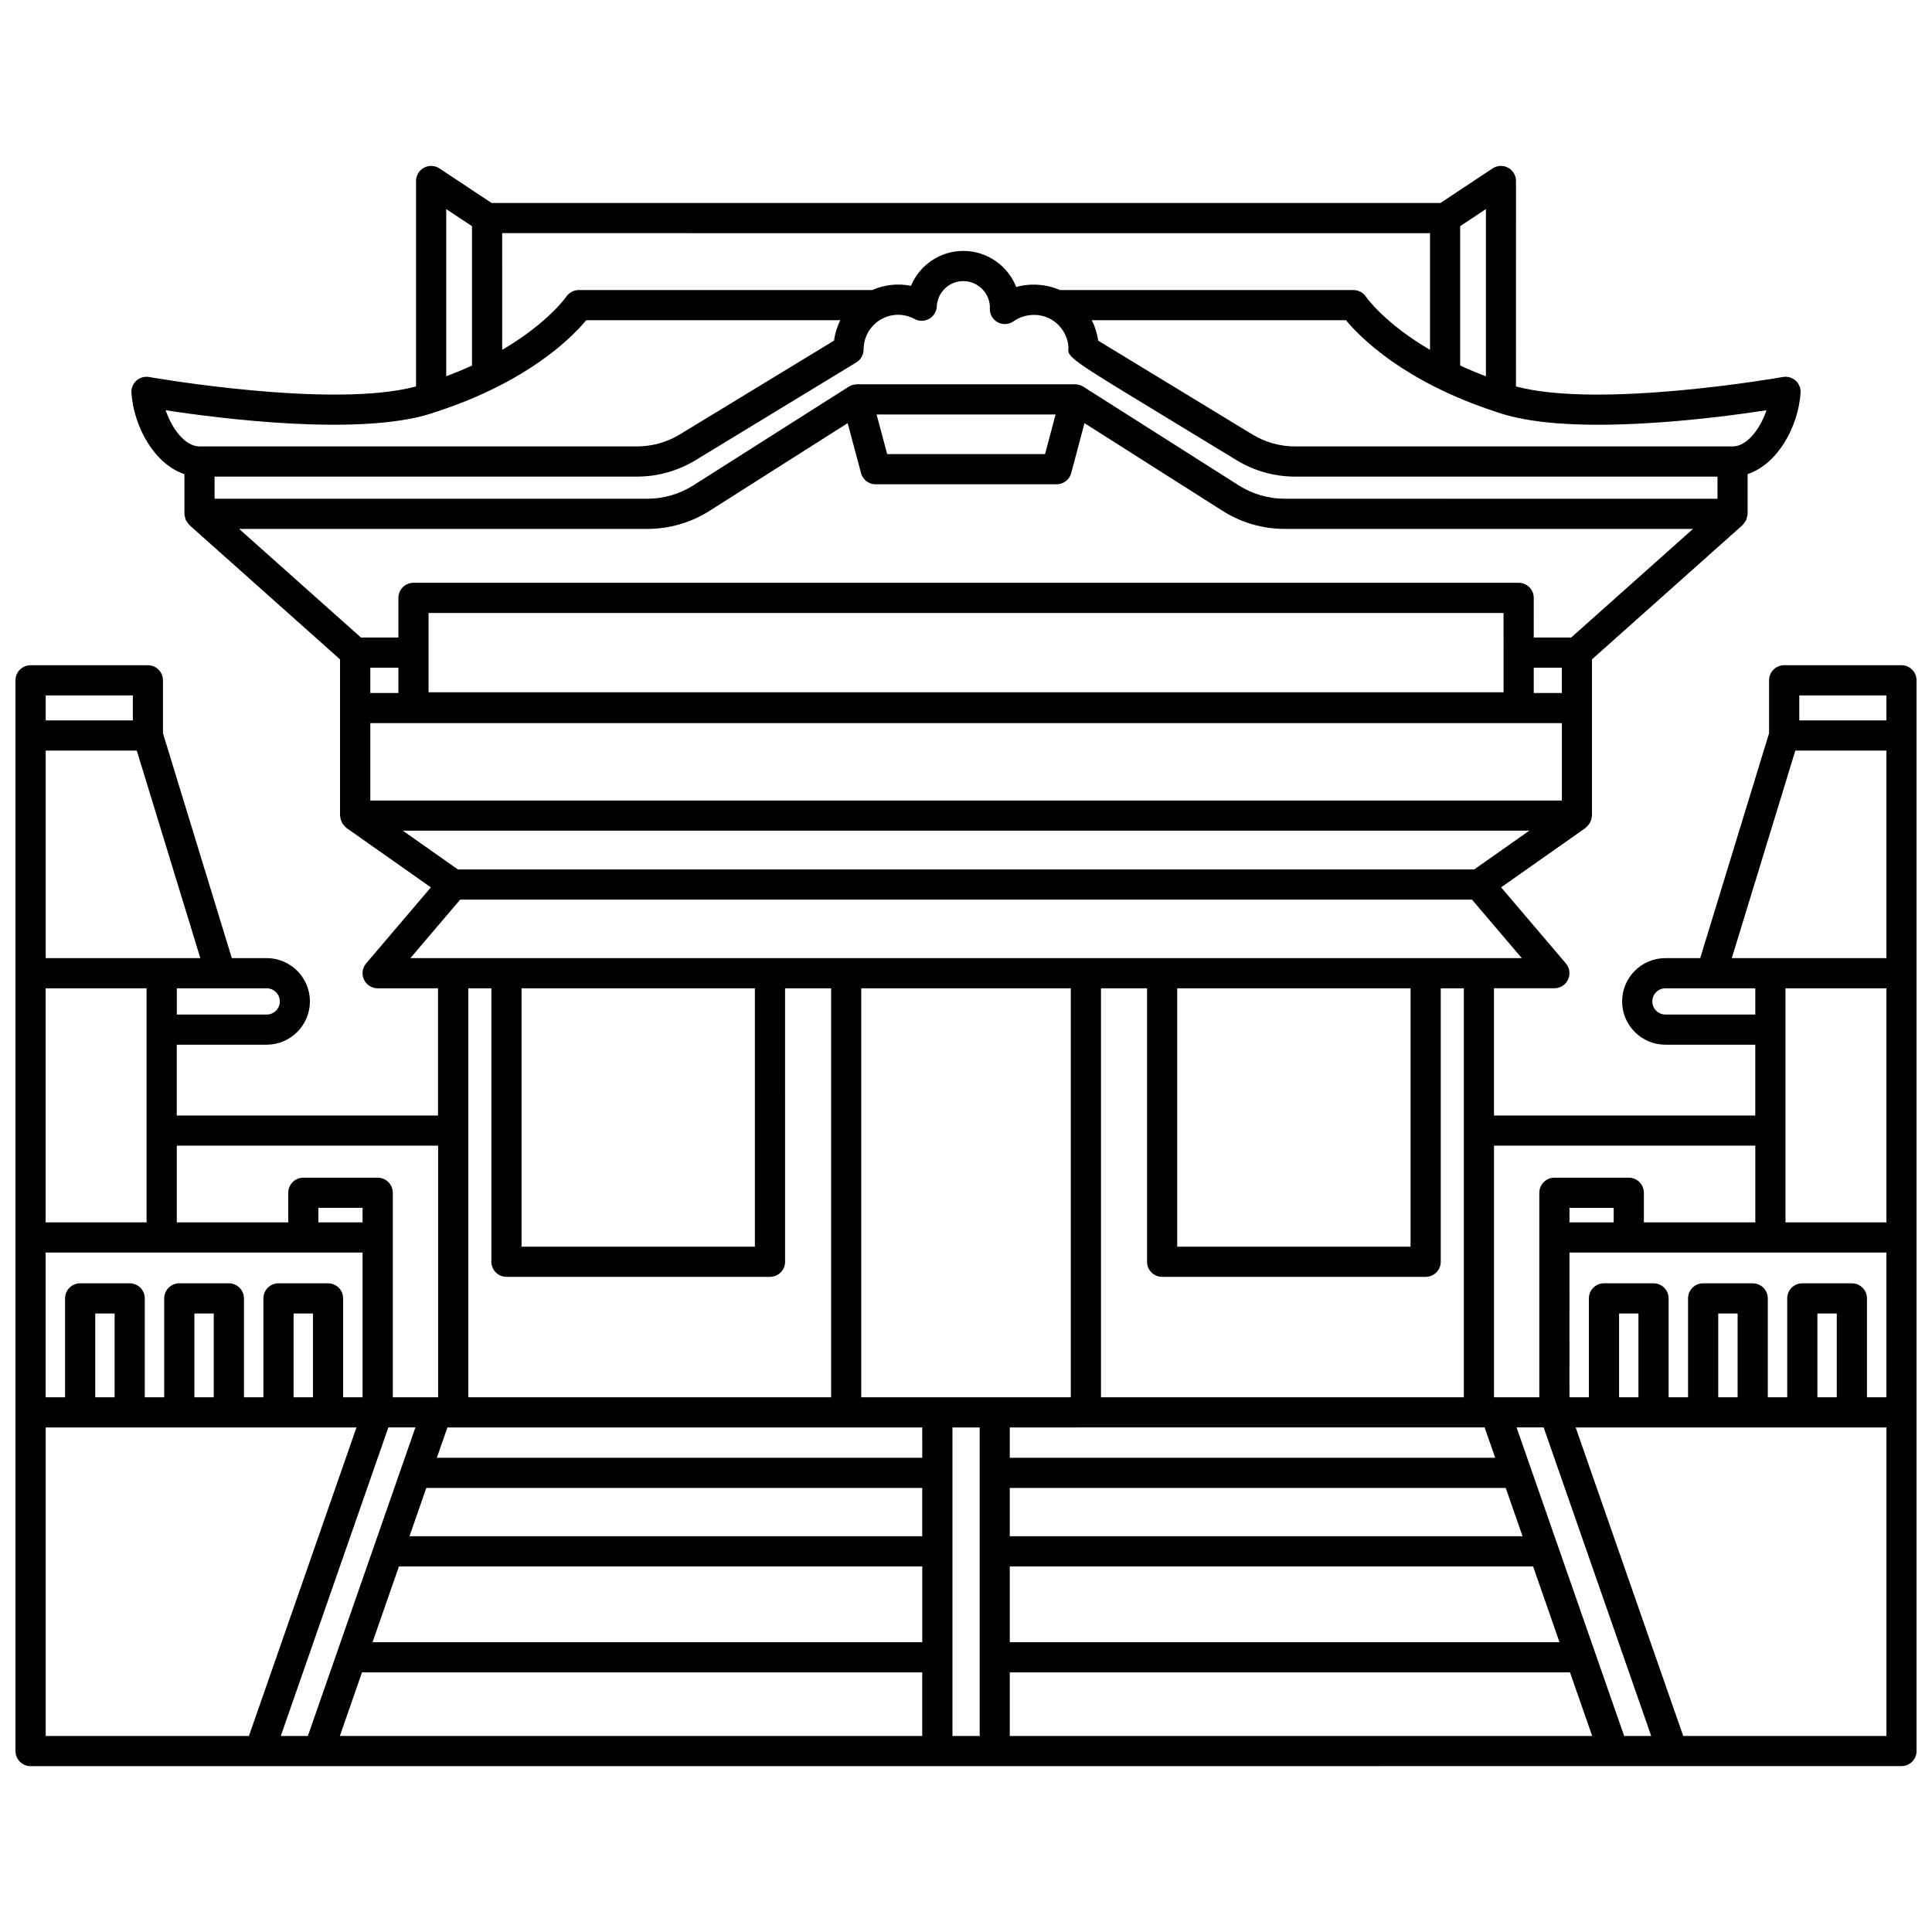 <?xml version="1.0" encoding="UTF-8"?>
<!-- Uploaded to: SVG Find, www.svgfind.com, Generator: SVG Find Mixer Tools -->
<svg width="800px" height="800px" version="1.1" viewBox="144 144 512 512" xmlns="http://www.w3.org/2000/svg">
 <defs>
  <clipPath id="a">
   <path d="m148.09 187h503.81v426h-503.81z"/>
  </clipPath>
 </defs>
 <g clip-path="url(#a)">
  <path d="m647.91 320.29h-31.09c-2.211 0-4 1.793-4 4v14.023l-18.246 59.598h-9.219c-6.328 0-11.477 5.144-11.477 11.477 0 6.324 5.144 11.473 11.477 11.473h23.812v18.758l-69.25-0.004v-33.711h16.008c1.559 0 2.977-0.906 3.629-2.324 0.652-1.414 0.426-3.082-0.582-4.266l-17.16-20.16 22.383-15.75c0.098-0.066 0.141-0.168 0.227-0.238 0.215-0.18 0.391-0.375 0.562-0.598 0.156-0.199 0.301-0.391 0.41-0.613 0.117-0.223 0.191-0.453 0.27-0.695 0.078-0.266 0.137-0.52 0.16-0.797 0.008-0.117 0.066-0.211 0.066-0.328v-41.398l39.91-35.582c0.027-0.023 0.039-0.062 0.066-0.09 0.219-0.207 0.371-0.469 0.539-0.719 0.125-0.184 0.281-0.348 0.367-0.547 0.094-0.199 0.109-0.43 0.164-0.648 0.074-0.293 0.168-0.57 0.176-0.871 0-0.039 0.02-0.07 0.02-0.109v-10.531c7.809-2.566 13.391-12.309 14.039-21.512 0.09-1.23-0.398-2.43-1.312-3.254-0.918-0.828-2.16-1.18-3.379-0.965-0.492 0.09-48.375 8.512-70.727 2.504l0.004-54.445c0-1.473-0.809-2.828-2.106-3.523-1.293-0.699-2.875-0.625-4.098 0.188l-13.82 9.16h-251.46l-13.812-9.156c-1.23-0.816-2.809-0.887-4.098-0.188-1.305 0.691-2.113 2.047-2.113 3.519v54.449c-22.352 5.996-70.238-2.414-70.727-2.504-1.207-0.215-2.461 0.141-3.379 0.965-0.914 0.824-1.402 2.023-1.312 3.254 0.648 9.203 6.231 18.945 14.039 21.512v10.531c0 0.039 0.02 0.07 0.02 0.109 0.008 0.301 0.102 0.582 0.176 0.875 0.055 0.215 0.074 0.445 0.164 0.645s0.246 0.363 0.367 0.547c0.168 0.25 0.32 0.512 0.539 0.719 0.027 0.027 0.039 0.062 0.066 0.09l39.91 35.582v41.398c0 0.117 0.055 0.215 0.066 0.328 0.023 0.277 0.078 0.531 0.16 0.797 0.07 0.242 0.148 0.473 0.266 0.695 0.117 0.219 0.258 0.41 0.41 0.613 0.172 0.219 0.352 0.414 0.562 0.598 0.09 0.07 0.137 0.176 0.227 0.238l22.383 15.75-17.16 20.16c-1.012 1.188-1.238 2.856-0.582 4.266 0.656 1.414 2.074 2.324 3.629 2.324h16.008v33.711l-69.242-0.004v-18.758h23.812c6.328 0 11.477-5.144 11.477-11.477 0-6.324-5.144-11.473-11.477-11.473h-9.219l-18.246-59.59v-14.023c0-2.207-1.789-4-4-4h-31.086c-2.211 0-4 1.793-4 4v283.75c0 2.211 1.789 4 4 4h255.51l240.3-0.004c2.211 0 4-1.789 4-4l-0.004-89.75v-194c0-2.207-1.785-4-3.996-4zm-17.148 194h-5.133v-22.203h5.133zm4-30.199h-13.133c-2.211 0-4 1.789-4 4v26.203h-5.148v-26.203c0-2.211-1.789-4-4-4h-13.133c-2.211 0-4 1.789-4 4v26.203h-5.148v-26.203c0-2.211-1.789-4-4-4h-13.133c-2.211 0-4 1.789-4 4v26.203h-5.148l0.008-38.355h83.984v38.352h-5.148v-26.203c0-2.207-1.789-3.996-4-3.996zm-30.277 30.199h-5.133v-22.203h5.133zm-26.281 0h-5.133v-22.203h5.133zm-3.789 89.754-28.508-81.758h7.176l28.5 81.758zm-356 0 28.5-81.758h7.176l-28.504 81.758zm8.52-89.754h-5.133v-22.203h5.133zm3.996-30.199h-13.133c-2.211 0-4 1.789-4 4v26.203h-5.148v-26.203c0-2.211-1.789-4-4-4h-13.133c-2.211 0-4 1.789-4 4v26.203l-5.148-0.004v-26.203c0-2.211-1.789-4-4-4l-13.129 0.004c-2.211 0-4 1.789-4 4v26.203l-5.148-0.004v-38.352h83.988v38.352h-5.148v-26.203c0-2.207-1.789-3.996-4-3.996zm-30.277 30.199h-5.137v-22.203h5.133v22.203zm-26.281 0h-5.133v-22.203h5.133zm8.465-46.352h-26.746v-62.027h26.746zm57.242 0h-11.715v-3.844h11.715zm9.645 91.18h138.68v20.086l-145.68-0.004zm138.68-7.996h-135.89l4.461-12.801h131.42v12.801zm-148.47 36.078h148.46v16.844h-154.33zm148.47-56.875h-128.64l2.805-8.035h125.83zm-16.164-16.035v-108.38h55.535v108.38zm59.527 7.996h105.67l2.805 8.035-128.64 0.004v-8.035zm-20.164 36.832h138.68l7 20.086-145.68-0.004zm0-7.996v-12.801h131.43l4.461 12.801zm0 36.078h148.46l5.875 16.844h-154.34zm160.04-119.26h-11.715v-3.844h11.715zm45.527-62.027h26.746v62.027h-26.746zm3.656-77.621h23.09v6.625h-23.09zm-1.047 14.621h24.137v55h-40.973zm-34.422 69.953c-1.914 0-3.481-1.562-3.481-3.481 0-1.914 1.562-3.477 3.481-3.477h23.812v6.953zm23.816 34.75v20.324h-29.531v-7.84c0-2.211-1.789-4-4-4h-19.711c-2.211 0-4 1.789-4 4v54.191h-12.008v-66.676zm-77.246 66.676h-96.156v-108.38h12.207v72.469c0 2.211 1.789 4 4 4h69.832c2.211 0 4-1.789 4-4v-72.469h6.117zm-75.953-108.38h61.836v68.469h-61.836zm-190.62-31.496-14.602-10.277h298.52l-14.602 10.277zm47.453-104.11c5.469 0 10.836-1.504 15.516-4.348l42.613-25.918c1.195-0.727 1.918-2.023 1.918-3.418 0-2.465 0.957-4.773 2.699-6.512 0.641-0.645 1.363-1.18 2.141-1.598 0.117-0.055 0.23-0.113 0.344-0.176 2.504-1.223 5.555-1.285 8.336 0.207 1.207 0.645 2.66 0.633 3.859-0.047 1.191-0.676 1.953-1.914 2.023-3.281 0.184-3.766 3.262-6.719 7.012-6.719 3.836 0 6.965 3.07 7.066 6.879-0.012 0.137-0.027 0.277-0.027 0.367-0.055 1.523 0.758 2.941 2.098 3.668 1.344 0.719 2.977 0.621 4.219-0.27 2.824-2.016 6.625-2.176 9.465-0.75 0.047 0.023 0.094 0.051 0.145 0.074 2.809 1.477 4.762 4.356 4.93 7.695-0.527 2.391 1.125 3.394 23.238 16.84l21.305 12.961c4.68 2.844 10.043 4.348 15.516 4.348h111.93v5.867l-114.68-0.004c-4.332 0-8.559-1.227-12.215-3.551l-41.191-26.156c-0.336-0.211-0.703-0.367-1.082-0.473-0.012-0.004-0.02-0.012-0.031-0.016-0.047-0.012-0.098 0.004-0.145-0.008-0.293-0.066-0.582-0.125-0.883-0.125h-57.836c-0.301 0-0.59 0.059-0.883 0.125-0.047 0.012-0.102-0.004-0.148 0.008-0.012 0.004-0.02 0.012-0.035 0.016-0.379 0.105-0.742 0.262-1.078 0.473l-41.191 26.156c-3.66 2.324-7.887 3.551-12.215 3.551h-114.67v-5.867zm110.93-16.469-2.789 10.508h-41.836l-2.812-10.508zm-108.19 30.332c5.856 0 11.559-1.66 16.5-4.797l36.594-23.238 3.539 13.242c0.465 1.75 2.051 2.969 3.863 2.969h47.973c1.812 0 3.398-1.219 3.867-2.973l3.516-13.23 36.582 23.23c4.941 3.141 10.648 4.797 16.5 4.797h108.18l-32.281 28.781h-9.926l0.004-10.504c0-2.207-1.789-4-4-4h-292.88c-2.211 0-4 1.793-4 4v10.504h-9.926l-32.281-28.781zm242.36 43.477h-7.449v-6.699h7.449zm-15.445-0.191h-284.89v-21.008h284.88zm-292.88 0.191h-7.449v-6.699h7.449zm-7.449 7.996h315.78v20.5h-315.78zm370.01-82.918c-1.73 5.07-5.242 9.586-8.98 9.586h-115.93c-4.008 0-7.934-1.098-11.359-3.184 0 0-32.828-19.969-40.848-24.848-0.262-1.922-0.844-3.75-1.691-5.418h67.363c3.688 4.473 15.234 16.227 39.508 24.195 0.027 0.012 0.059 0.02 0.094 0.031 0.57 0.188 1.117 0.383 1.703 0.566 19.117 5.973 55.891 1.254 70.141-0.93zm-74.359-9c-2.426-0.918-4.715-1.875-6.824-2.852v-36.934l6.824-4.527zm-14.82-37.934v30.93c-12.152-7.133-16.902-13.977-16.961-14.059-0.742-1.121-1.992-1.793-3.336-1.793h-77.766c-3.496-1.539-7.75-1.898-11.59-0.809-2.203-5.594-7.66-9.562-14.027-9.562-6.231 0-11.59 3.793-13.863 9.254-3.469-0.723-7.125-0.285-10.289 1.117l-77.75-0.004c-1.328 0-2.582 0.676-3.324 1.773-0.066 0.102-4.82 6.941-16.973 14.078l0.004-30.926zm-253.88-1.852v36.934c-2.109 0.977-4.398 1.926-6.824 2.852v-44.309zm-81.184 48.785c14.246 2.18 51.016 6.902 70.148 0.926 0.586-0.184 1.129-0.379 1.699-0.566 0.031-0.012 0.062-0.016 0.094-0.031 24.273-7.969 35.82-19.723 39.504-24.195h67.352c-0.855 1.691-1.418 3.519-1.68 5.418l-40.848 24.848c-3.422 2.082-7.352 3.184-11.359 3.184h-115.93c-3.738 0.004-7.25-4.508-8.98-9.582zm78.051 129.69h268.14l13.199 15.504h-294.54zm16.266 23.5h61.836v68.469h-61.836zm-7.996 0v72.469c0 2.211 1.789 4 4 4h69.832c2.211 0 4-1.789 4-4l-0.004-72.469h12.207v108.38h-96.152v-108.38zm-14.117 41.703v66.676h-12.008v-54.191c0-2.211-1.789-4-4-4h-19.711c-2.211 0-4 1.789-4 4v7.84h-29.531v-20.324zm-41.953-38.223c0 1.914-1.562 3.477-3.481 3.477h-23.812v-6.953h23.812c1.914-0.004 3.481 1.555 3.481 3.477zm-62.039-81.102h23.09v6.625h-23.09zm24.137 14.621 16.836 55h-40.973v-55zm-24.137 179.38h82.359l-28.5 81.758h-53.859zm240.3 81.758v-81.758h7.211v81.758zm247.51 0h-53.855l-28.5-81.758h82.355z"/>
 </g>
</svg>